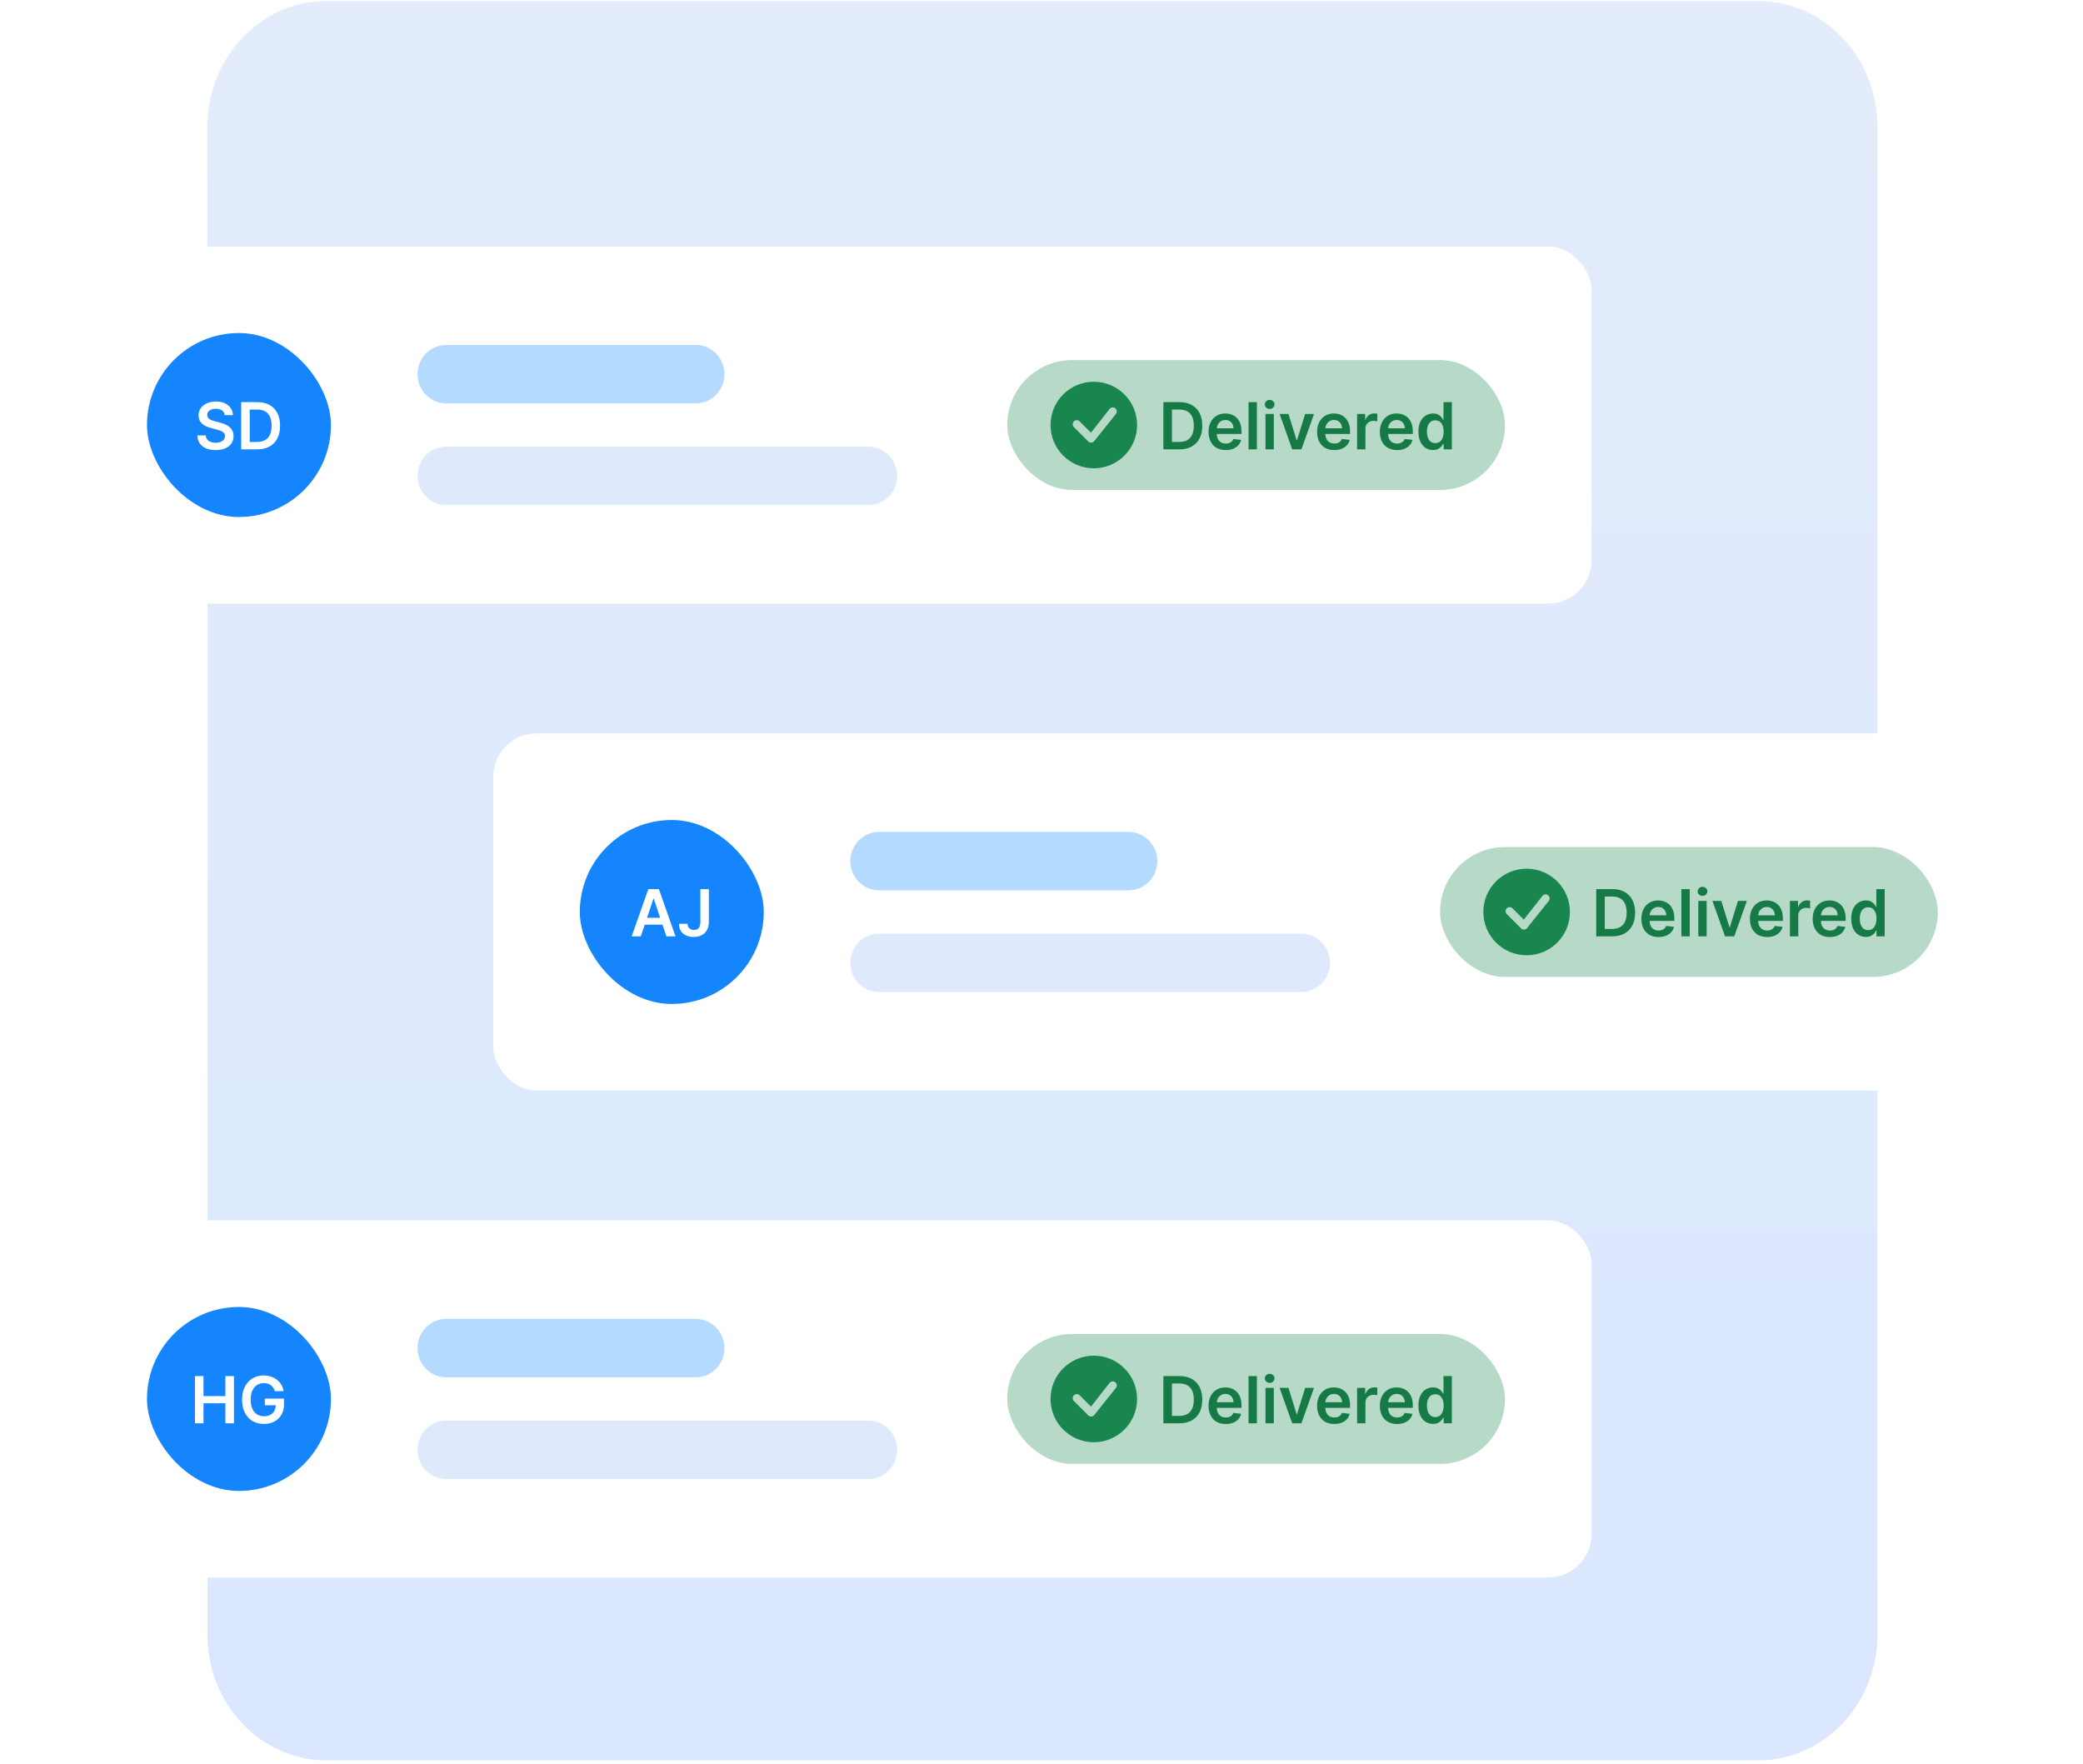 <svg width="385" height="326" viewBox="0 0 385 326" fill="none" xmlns="http://www.w3.org/2000/svg">
<path d="M324.952 0.193H60.381C48.205 0.193 38.334 10.591 38.334 23.418V302.114C38.334 314.941 48.205 325.339 60.381 325.339H324.952C337.128 325.339 347 314.941 347 302.114V23.418C347 10.591 337.128 0.193 324.952 0.193Z" fill="url(#paint0_linear_2234_28824)"/>
<g filter="url(#filter0_d_2234_28824)">
<rect x="11.167" y="40.193" width="283" height="66" rx="8" fill="white"/>
<rect x="27.167" y="56.193" width="34" height="34" rx="17" fill="#1485FD"/>
<path d="M41.526 71.365C41.486 70.993 41.319 70.703 41.023 70.495C40.731 70.288 40.35 70.184 39.881 70.184C39.552 70.184 39.269 70.234 39.033 70.334C38.798 70.433 38.617 70.568 38.492 70.738C38.367 70.909 38.303 71.103 38.3 71.322C38.3 71.504 38.342 71.662 38.424 71.795C38.509 71.929 38.624 72.042 38.769 72.136C38.914 72.227 39.075 72.304 39.251 72.366C39.427 72.429 39.604 72.481 39.783 72.524L40.602 72.728C40.931 72.805 41.248 72.909 41.552 73.04C41.859 73.17 42.133 73.335 42.374 73.534C42.619 73.733 42.812 73.973 42.954 74.254C43.096 74.535 43.167 74.865 43.167 75.243C43.167 75.754 43.036 76.204 42.775 76.593C42.514 76.98 42.136 77.282 41.641 77.501C41.15 77.717 40.555 77.825 39.856 77.825C39.177 77.825 38.587 77.72 38.087 77.51C37.59 77.299 37.201 76.993 36.92 76.589C36.641 76.186 36.491 75.694 36.468 75.115H38.023C38.046 75.419 38.14 75.672 38.305 75.873C38.469 76.075 38.684 76.225 38.948 76.325C39.215 76.424 39.514 76.474 39.843 76.474C40.187 76.474 40.488 76.423 40.746 76.321C41.008 76.216 41.212 76.071 41.36 75.886C41.508 75.699 41.583 75.48 41.586 75.23C41.583 75.002 41.516 74.815 41.386 74.667C41.255 74.517 41.072 74.392 40.836 74.292C40.603 74.19 40.33 74.099 40.018 74.02L39.025 73.764C38.306 73.579 37.738 73.299 37.32 72.924C36.906 72.547 36.698 72.045 36.698 71.42C36.698 70.906 36.837 70.456 37.116 70.069C37.397 69.683 37.779 69.383 38.262 69.17C38.745 68.954 39.292 68.846 39.903 68.846C40.522 68.846 41.065 68.954 41.531 69.17C41.999 69.383 42.367 69.68 42.634 70.061C42.901 70.439 43.039 70.873 43.048 71.365H41.526ZM47.534 77.693H44.576V68.966H47.593C48.46 68.966 49.204 69.14 49.826 69.49C50.451 69.836 50.931 70.335 51.267 70.986C51.602 71.636 51.77 72.415 51.77 73.321C51.77 74.23 51.6 75.011 51.263 75.665C50.927 76.318 50.443 76.819 49.809 77.169C49.179 77.518 48.42 77.693 47.534 77.693ZM46.157 76.325H47.457C48.065 76.325 48.572 76.214 48.978 75.993C49.385 75.768 49.69 75.434 49.895 74.991C50.099 74.545 50.201 73.988 50.201 73.321C50.201 72.653 50.099 72.099 49.895 71.659C49.69 71.216 49.388 70.885 48.987 70.666C48.589 70.444 48.095 70.334 47.504 70.334H46.157V76.325Z" fill="white"/>
<path d="M128.585 58.398H82.486C79.548 58.398 77.167 60.814 77.167 63.795C77.167 66.776 79.548 69.193 82.486 69.193H128.585C131.523 69.193 133.904 66.776 133.904 63.795C133.904 60.814 131.523 58.398 128.585 58.398Z" fill="#B4DAFF"/>
<path d="M160.5 77.193H82.486C79.548 77.193 77.167 79.609 77.167 82.591C77.167 85.572 79.548 87.988 82.486 87.988H160.5C163.438 87.988 165.819 85.572 165.819 82.591C165.819 79.609 163.438 77.193 160.5 77.193Z" fill="#DEE9FC"/>
<rect x="186.167" y="61.193" width="92" height="24" rx="12" fill="#B7D9C8"/>
<path d="M210.167 73.193C210.167 77.611 206.585 81.193 202.167 81.193C197.748 81.193 194.167 77.611 194.167 73.193C194.167 68.775 197.748 65.193 202.167 65.193C206.585 65.193 210.167 68.775 210.167 73.193ZM206.197 70.162C205.904 69.87 205.429 69.87 205.136 70.162C205.129 70.17 205.123 70.177 205.117 70.185L201.644 74.61L199.551 72.516C199.258 72.223 198.783 72.223 198.49 72.516C198.197 72.809 198.197 73.284 198.49 73.577L201.136 76.223C201.429 76.516 201.904 76.516 202.197 76.223C202.204 76.217 202.21 76.21 202.216 76.203L206.208 71.212C206.49 70.919 206.486 70.452 206.197 70.162Z" fill="#18864E"/>
<path d="M217.985 77.693H215.028V68.966H218.045C218.911 68.966 219.655 69.14 220.278 69.49C220.903 69.836 221.383 70.335 221.718 70.986C222.053 71.636 222.221 72.415 222.221 73.321C222.221 74.23 222.052 75.011 221.714 75.665C221.378 76.318 220.894 76.819 220.26 77.169C219.63 77.518 218.871 77.693 217.985 77.693ZM216.609 76.325H217.908C218.516 76.325 219.023 76.214 219.43 75.993C219.836 75.768 220.141 75.434 220.346 74.991C220.55 74.545 220.653 73.988 220.653 73.321C220.653 72.653 220.55 72.099 220.346 71.659C220.141 71.216 219.839 70.885 219.438 70.666C219.04 70.444 218.546 70.334 217.955 70.334H216.609V76.325ZM226.552 77.821C225.896 77.821 225.329 77.684 224.852 77.412C224.378 77.136 224.013 76.747 223.757 76.244C223.501 75.738 223.373 75.143 223.373 74.459C223.373 73.785 223.501 73.194 223.757 72.686C224.015 72.174 224.376 71.777 224.839 71.493C225.302 71.206 225.846 71.062 226.471 71.062C226.875 71.062 227.256 71.127 227.613 71.258C227.974 71.386 228.292 71.585 228.568 71.855C228.846 72.125 229.065 72.468 229.224 72.886C229.383 73.301 229.463 73.795 229.463 74.369V74.842H224.098V73.802H227.984C227.981 73.507 227.917 73.244 227.792 73.014C227.667 72.781 227.493 72.598 227.268 72.464C227.047 72.331 226.788 72.264 226.493 72.264C226.177 72.264 225.9 72.341 225.662 72.494C225.423 72.645 225.237 72.843 225.104 73.091C224.973 73.335 224.906 73.603 224.903 73.896V74.804C224.903 75.184 224.973 75.511 225.112 75.784C225.251 76.054 225.446 76.261 225.696 76.406C225.946 76.548 226.238 76.619 226.574 76.619C226.798 76.619 227.001 76.588 227.183 76.525C227.365 76.46 227.523 76.365 227.656 76.24C227.79 76.115 227.89 75.96 227.959 75.775L229.399 75.937C229.308 76.318 229.135 76.65 228.879 76.934C228.626 77.216 228.302 77.434 227.908 77.591C227.513 77.744 227.061 77.821 226.552 77.821ZM232.311 68.966V77.693H230.768V68.966H232.311ZM233.897 77.693V71.147H235.439V77.693H233.897ZM234.672 70.218C234.428 70.218 234.218 70.138 234.042 69.975C233.866 69.811 233.778 69.613 233.778 69.383C233.778 69.15 233.866 68.953 234.042 68.791C234.218 68.626 234.428 68.544 234.672 68.544C234.92 68.544 235.13 68.626 235.303 68.791C235.479 68.953 235.567 69.15 235.567 69.383C235.567 69.613 235.479 69.811 235.303 69.975C235.13 70.138 234.92 70.218 234.672 70.218ZM242.872 71.147L240.541 77.693H238.837L236.506 71.147H238.151L239.655 76.01H239.723L241.232 71.147H242.872ZM246.615 77.821C245.959 77.821 245.392 77.684 244.915 77.412C244.44 77.136 244.075 76.747 243.819 76.244C243.564 75.738 243.436 75.143 243.436 74.459C243.436 73.785 243.564 73.194 243.819 72.686C244.078 72.174 244.439 71.777 244.902 71.493C245.365 71.206 245.909 71.062 246.534 71.062C246.937 71.062 247.318 71.127 247.676 71.258C248.037 71.386 248.355 71.585 248.631 71.855C248.909 72.125 249.128 72.468 249.287 72.886C249.446 73.301 249.525 73.795 249.525 74.369V74.842H244.16V73.802H248.047C248.044 73.507 247.98 73.244 247.855 73.014C247.73 72.781 247.555 72.598 247.331 72.464C247.109 72.331 246.851 72.264 246.555 72.264C246.24 72.264 245.963 72.341 245.724 72.494C245.486 72.645 245.3 72.843 245.166 73.091C245.035 73.335 244.969 73.603 244.966 73.896V74.804C244.966 75.184 245.035 75.511 245.175 75.784C245.314 76.054 245.508 76.261 245.758 76.406C246.008 76.548 246.301 76.619 246.636 76.619C246.861 76.619 247.064 76.588 247.246 76.525C247.427 76.46 247.585 76.365 247.719 76.24C247.852 76.115 247.953 75.96 248.021 75.775L249.461 75.937C249.371 76.318 249.197 76.65 248.942 76.934C248.689 77.216 248.365 77.434 247.97 77.591C247.575 77.744 247.123 77.821 246.615 77.821ZM250.83 77.693V71.147H252.326V72.238H252.394C252.514 71.861 252.718 71.569 253.008 71.365C253.301 71.157 253.634 71.054 254.009 71.054C254.095 71.054 254.19 71.058 254.295 71.067C254.403 71.072 254.492 71.082 254.563 71.096V72.515C254.498 72.493 254.394 72.473 254.252 72.456C254.113 72.436 253.978 72.426 253.848 72.426C253.566 72.426 253.313 72.487 253.089 72.609C252.867 72.728 252.693 72.895 252.565 73.108C252.437 73.321 252.373 73.567 252.373 73.845V77.693H250.83ZM258.216 77.821C257.56 77.821 256.993 77.684 256.516 77.412C256.042 77.136 255.677 76.747 255.421 76.244C255.165 75.738 255.037 75.143 255.037 74.459C255.037 73.785 255.165 73.194 255.421 72.686C255.68 72.174 256.04 71.777 256.503 71.493C256.966 71.206 257.51 71.062 258.135 71.062C258.539 71.062 258.92 71.127 259.278 71.258C259.638 71.386 259.957 71.585 260.232 71.855C260.51 72.125 260.729 72.468 260.888 72.886C261.047 73.301 261.127 73.795 261.127 74.369V74.842H255.762V73.802H259.648C259.645 73.507 259.582 73.244 259.457 73.014C259.332 72.781 259.157 72.598 258.932 72.464C258.711 72.331 258.452 72.264 258.157 72.264C257.841 72.264 257.564 72.341 257.326 72.494C257.087 72.645 256.901 72.843 256.768 73.091C256.637 73.335 256.57 73.603 256.567 73.896V74.804C256.567 75.184 256.637 75.511 256.776 75.784C256.915 76.054 257.11 76.261 257.36 76.406C257.61 76.548 257.903 76.619 258.238 76.619C258.462 76.619 258.665 76.588 258.847 76.525C259.029 76.46 259.187 76.365 259.32 76.24C259.454 76.115 259.555 75.96 259.623 75.775L261.063 75.937C260.972 76.318 260.799 76.65 260.543 76.934C260.29 77.216 259.966 77.434 259.572 77.591C259.177 77.744 258.725 77.821 258.216 77.821ZM264.861 77.808C264.347 77.808 263.887 77.676 263.48 77.412C263.074 77.147 262.753 76.764 262.517 76.261C262.281 75.758 262.164 75.147 262.164 74.429C262.164 73.701 262.283 73.088 262.522 72.588C262.763 72.085 263.088 71.706 263.497 71.45C263.906 71.192 264.362 71.062 264.865 71.062C265.249 71.062 265.564 71.127 265.811 71.258C266.058 71.386 266.254 71.541 266.399 71.723C266.544 71.902 266.656 72.071 266.736 72.23H266.8V68.966H268.347V77.693H266.83V76.662H266.736C266.656 76.821 266.541 76.99 266.391 77.169C266.24 77.345 266.041 77.495 265.794 77.62C265.547 77.745 265.236 77.808 264.861 77.808ZM265.291 76.542C265.618 76.542 265.897 76.454 266.127 76.278C266.357 76.099 266.531 75.85 266.651 75.532C266.77 75.214 266.83 74.843 266.83 74.42C266.83 73.997 266.77 73.629 266.651 73.317C266.534 73.004 266.361 72.761 266.131 72.588C265.904 72.415 265.624 72.328 265.291 72.328C264.948 72.328 264.661 72.417 264.431 72.596C264.2 72.775 264.027 73.022 263.911 73.338C263.794 73.653 263.736 74.014 263.736 74.42C263.736 74.829 263.794 75.194 263.911 75.515C264.03 75.834 264.205 76.085 264.435 76.27C264.668 76.451 264.953 76.542 265.291 76.542Z" fill="#167A47"/>
</g>
<g filter="url(#filter1_d_2234_28824)">
<rect x="91.167" y="130.193" width="283" height="66" rx="8" fill="white"/>
<rect x="107.167" y="146.193" width="34" height="34" rx="17" fill="#1485FD"/>
<path d="M118.443 167.693H116.756L119.828 158.966H121.78L124.857 167.693H123.169L120.838 160.755H120.77L118.443 167.693ZM118.499 164.271H123.101V165.541H118.499V164.271ZM129.449 158.966H131.017V165.102C131.015 165.664 130.895 166.149 130.659 166.555C130.424 166.958 130.094 167.27 129.671 167.488C129.25 167.704 128.76 167.812 128.201 167.812C127.689 167.812 127.229 167.721 126.82 167.539C126.414 167.355 126.091 167.082 125.853 166.721C125.614 166.36 125.495 165.912 125.495 165.375H127.067C127.07 165.61 127.121 165.814 127.221 165.984C127.323 166.155 127.463 166.285 127.642 166.376C127.821 166.467 128.027 166.512 128.26 166.512C128.513 166.512 128.728 166.46 128.904 166.355C129.08 166.247 129.213 166.088 129.304 165.878C129.398 165.667 129.446 165.409 129.449 165.102V158.966Z" fill="white"/>
<path d="M208.585 148.397H162.486C159.548 148.397 157.167 150.814 157.167 153.795C157.167 156.776 159.548 159.193 162.486 159.193H208.585C211.523 159.193 213.904 156.776 213.904 153.795C213.904 150.814 211.523 148.397 208.585 148.397Z" fill="#B4DAFF"/>
<path d="M240.5 167.193H162.486C159.548 167.193 157.167 169.61 157.167 172.591C157.167 175.572 159.548 177.988 162.486 177.988H240.5C243.438 177.988 245.819 175.572 245.819 172.591C245.819 169.61 243.438 167.193 240.5 167.193Z" fill="#DEE9FC"/>
<rect x="266.167" y="151.193" width="92" height="24" rx="12" fill="#B7D9C8"/>
<path d="M290.167 163.193C290.167 167.611 286.585 171.193 282.167 171.193C277.748 171.193 274.167 167.611 274.167 163.193C274.167 158.775 277.748 155.193 282.167 155.193C286.585 155.193 290.167 158.775 290.167 163.193ZM286.197 160.163C285.904 159.87 285.429 159.87 285.136 160.163C285.129 160.17 285.123 160.177 285.117 160.185L281.644 164.61L279.551 162.516C279.258 162.223 278.783 162.223 278.49 162.516C278.197 162.809 278.197 163.284 278.49 163.577L281.136 166.223C281.429 166.516 281.904 166.516 282.197 166.223C282.204 166.217 282.21 166.21 282.216 166.203L286.208 161.212C286.49 160.919 286.486 160.452 286.197 160.163Z" fill="#18864E"/>
<path d="M297.985 167.693H295.028V158.966H298.045C298.911 158.966 299.655 159.14 300.278 159.49C300.903 159.836 301.383 160.335 301.718 160.985C302.053 161.636 302.221 162.414 302.221 163.321C302.221 164.23 302.052 165.011 301.714 165.664C301.378 166.318 300.894 166.819 300.26 167.169C299.63 167.518 298.871 167.693 297.985 167.693ZM296.609 166.325H297.908C298.516 166.325 299.023 166.214 299.43 165.993C299.836 165.768 300.141 165.434 300.346 164.991C300.55 164.545 300.653 163.988 300.653 163.321C300.653 162.653 300.55 162.099 300.346 161.659C300.141 161.216 299.839 160.885 299.438 160.666C299.04 160.444 298.546 160.333 297.955 160.333H296.609V166.325ZM306.552 167.821C305.896 167.821 305.329 167.684 304.852 167.412C304.378 167.136 304.013 166.747 303.757 166.244C303.501 165.738 303.373 165.143 303.373 164.458C303.373 163.785 303.501 163.194 303.757 162.686C304.015 162.174 304.376 161.777 304.839 161.493C305.302 161.206 305.846 161.062 306.471 161.062C306.875 161.062 307.256 161.128 307.613 161.258C307.974 161.386 308.292 161.585 308.568 161.855C308.846 162.125 309.065 162.468 309.224 162.886C309.383 163.301 309.463 163.795 309.463 164.369V164.842H304.098V163.802H307.984C307.981 163.507 307.917 163.244 307.792 163.014C307.667 162.781 307.493 162.598 307.268 162.464C307.047 162.331 306.788 162.264 306.493 162.264C306.177 162.264 305.9 162.341 305.662 162.494C305.423 162.645 305.237 162.843 305.104 163.091C304.973 163.335 304.906 163.603 304.903 163.896V164.804C304.903 165.184 304.973 165.511 305.112 165.784C305.251 166.054 305.446 166.261 305.696 166.406C305.946 166.548 306.238 166.619 306.574 166.619C306.798 166.619 307.001 166.588 307.183 166.525C307.365 166.46 307.523 166.365 307.656 166.24C307.79 166.115 307.89 165.96 307.959 165.775L309.399 165.937C309.308 166.318 309.135 166.65 308.879 166.934C308.626 167.216 308.302 167.434 307.908 167.591C307.513 167.744 307.061 167.821 306.552 167.821ZM312.311 158.966V167.693H310.768V158.966H312.311ZM313.897 167.693V161.147H315.439V167.693H313.897ZM314.672 160.218C314.428 160.218 314.218 160.137 314.042 159.976C313.866 159.811 313.778 159.613 313.778 159.383C313.778 159.15 313.866 158.953 314.042 158.791C314.218 158.626 314.428 158.544 314.672 158.544C314.92 158.544 315.13 158.626 315.303 158.791C315.479 158.953 315.567 159.15 315.567 159.383C315.567 159.613 315.479 159.811 315.303 159.976C315.13 160.137 314.92 160.218 314.672 160.218ZM322.872 161.147L320.541 167.693H318.837L316.506 161.147H318.151L319.655 166.01H319.723L321.232 161.147H322.872ZM326.615 167.821C325.959 167.821 325.392 167.684 324.915 167.412C324.44 167.136 324.075 166.747 323.819 166.244C323.564 165.738 323.436 165.143 323.436 164.458C323.436 163.785 323.564 163.194 323.819 162.686C324.078 162.174 324.439 161.777 324.902 161.493C325.365 161.206 325.909 161.062 326.534 161.062C326.937 161.062 327.318 161.128 327.676 161.258C328.037 161.386 328.355 161.585 328.631 161.855C328.909 162.125 329.128 162.468 329.287 162.886C329.446 163.301 329.525 163.795 329.525 164.369V164.842H324.16V163.802H328.047C328.044 163.507 327.98 163.244 327.855 163.014C327.73 162.781 327.555 162.598 327.331 162.464C327.109 162.331 326.851 162.264 326.555 162.264C326.24 162.264 325.963 162.341 325.724 162.494C325.486 162.645 325.3 162.843 325.166 163.091C325.035 163.335 324.969 163.603 324.966 163.896V164.804C324.966 165.184 325.035 165.511 325.175 165.784C325.314 166.054 325.508 166.261 325.758 166.406C326.008 166.548 326.301 166.619 326.636 166.619C326.861 166.619 327.064 166.588 327.246 166.525C327.427 166.46 327.585 166.365 327.719 166.24C327.852 166.115 327.953 165.96 328.021 165.775L329.461 165.937C329.371 166.318 329.197 166.65 328.942 166.934C328.689 167.216 328.365 167.434 327.97 167.591C327.575 167.744 327.123 167.821 326.615 167.821ZM330.83 167.693V161.147H332.326V162.238H332.394C332.514 161.86 332.718 161.569 333.008 161.365C333.301 161.157 333.634 161.054 334.009 161.054C334.095 161.054 334.19 161.058 334.295 161.066C334.403 161.072 334.492 161.082 334.563 161.096V162.515C334.498 162.493 334.394 162.473 334.252 162.456C334.113 162.436 333.978 162.426 333.848 162.426C333.566 162.426 333.313 162.487 333.089 162.609C332.867 162.728 332.693 162.895 332.565 163.108C332.437 163.321 332.373 163.566 332.373 163.845V167.693H330.83ZM338.216 167.821C337.56 167.821 336.993 167.684 336.516 167.412C336.042 167.136 335.677 166.747 335.421 166.244C335.165 165.738 335.037 165.143 335.037 164.458C335.037 163.785 335.165 163.194 335.421 162.686C335.68 162.174 336.04 161.777 336.503 161.493C336.966 161.206 337.51 161.062 338.135 161.062C338.539 161.062 338.92 161.128 339.278 161.258C339.638 161.386 339.957 161.585 340.232 161.855C340.51 162.125 340.729 162.468 340.888 162.886C341.047 163.301 341.127 163.795 341.127 164.369V164.842H335.762V163.802H339.648C339.645 163.507 339.582 163.244 339.457 163.014C339.332 162.781 339.157 162.598 338.932 162.464C338.711 162.331 338.452 162.264 338.157 162.264C337.841 162.264 337.564 162.341 337.326 162.494C337.087 162.645 336.901 162.843 336.768 163.091C336.637 163.335 336.57 163.603 336.567 163.896V164.804C336.567 165.184 336.637 165.511 336.776 165.784C336.915 166.054 337.11 166.261 337.36 166.406C337.61 166.548 337.903 166.619 338.238 166.619C338.462 166.619 338.665 166.588 338.847 166.525C339.029 166.46 339.187 166.365 339.32 166.24C339.454 166.115 339.555 165.96 339.623 165.775L341.063 165.937C340.972 166.318 340.799 166.65 340.543 166.934C340.29 167.216 339.966 167.434 339.572 167.591C339.177 167.744 338.725 167.821 338.216 167.821ZM344.861 167.808C344.347 167.808 343.887 167.676 343.48 167.412C343.074 167.147 342.753 166.764 342.517 166.261C342.281 165.758 342.164 165.147 342.164 164.429C342.164 163.701 342.283 163.088 342.522 162.588C342.763 162.085 343.088 161.706 343.497 161.45C343.906 161.191 344.362 161.062 344.865 161.062C345.249 161.062 345.564 161.128 345.811 161.258C346.058 161.386 346.254 161.541 346.399 161.723C346.544 161.902 346.656 162.071 346.736 162.23H346.8V158.966H348.347V167.693H346.83V166.662H346.736C346.656 166.821 346.541 166.99 346.391 167.169C346.24 167.345 346.041 167.495 345.794 167.62C345.547 167.745 345.236 167.808 344.861 167.808ZM345.291 166.542C345.618 166.542 345.897 166.454 346.127 166.278C346.357 166.099 346.531 165.851 346.651 165.532C346.77 165.214 346.83 164.843 346.83 164.42C346.83 163.997 346.77 163.629 346.651 163.316C346.534 163.004 346.361 162.761 346.131 162.588C345.904 162.414 345.624 162.328 345.291 162.328C344.948 162.328 344.661 162.417 344.431 162.596C344.2 162.775 344.027 163.022 343.911 163.338C343.794 163.653 343.736 164.014 343.736 164.42C343.736 164.829 343.794 165.194 343.911 165.515C344.03 165.833 344.205 166.085 344.435 166.27C344.668 166.451 344.953 166.542 345.291 166.542Z" fill="#167A47"/>
</g>
<g filter="url(#filter2_d_2234_28824)">
<rect x="11.167" y="220.193" width="283" height="66" rx="8" fill="white"/>
<rect x="27.167" y="236.193" width="34" height="34" rx="17" fill="#1485FD"/>
<path d="M36.033 257.693V248.966H37.614V252.66H41.658V248.966H43.244V257.693H41.658V253.985H37.614V257.693H36.033ZM50.81 251.753C50.739 251.522 50.641 251.316 50.516 251.135C50.394 250.95 50.246 250.792 50.072 250.662C49.902 250.531 49.706 250.433 49.484 250.368C49.263 250.299 49.021 250.265 48.76 250.265C48.291 250.265 47.874 250.383 47.507 250.619C47.141 250.855 46.852 251.201 46.642 251.659C46.435 252.113 46.331 252.667 46.331 253.321C46.331 253.98 46.435 254.538 46.642 254.995C46.849 255.453 47.138 255.801 47.507 256.039C47.876 256.275 48.305 256.393 48.794 256.393C49.237 256.393 49.621 256.308 49.945 256.137C50.271 255.967 50.523 255.726 50.699 255.413C50.875 255.098 50.963 254.728 50.963 254.305L51.321 254.36H48.952V253.125H52.493V254.173C52.493 254.92 52.334 255.566 52.016 256.112C51.697 256.657 51.26 257.078 50.703 257.373C50.146 257.666 49.507 257.812 48.785 257.812C47.982 257.812 47.276 257.632 46.668 257.271C46.062 256.907 45.59 256.392 45.249 255.724C44.91 255.054 44.742 254.258 44.742 253.338C44.742 252.633 44.841 252.004 45.04 251.45C45.242 250.896 45.523 250.426 45.883 250.039C46.244 249.65 46.668 249.355 47.153 249.153C47.639 248.949 48.168 248.846 48.739 248.846C49.222 248.846 49.672 248.917 50.09 249.059C50.507 249.199 50.878 249.397 51.202 249.656C51.528 249.914 51.797 250.221 52.007 250.576C52.217 250.932 52.355 251.324 52.42 251.753H50.81Z" fill="white"/>
<path d="M128.585 238.397H82.486C79.548 238.397 77.167 240.814 77.167 243.795C77.167 246.776 79.548 249.193 82.486 249.193H128.585C131.523 249.193 133.904 246.776 133.904 243.795C133.904 240.814 131.523 238.397 128.585 238.397Z" fill="#B4DAFF"/>
<path d="M160.5 257.193H82.486C79.548 257.193 77.167 259.61 77.167 262.591C77.167 265.572 79.548 267.988 82.486 267.988H160.5C163.438 267.988 165.819 265.572 165.819 262.591C165.819 259.61 163.438 257.193 160.5 257.193Z" fill="#DEE9FC"/>
<rect x="186.167" y="241.193" width="92" height="24" rx="12" fill="#B7D9C8"/>
<path d="M210.167 253.193C210.167 257.611 206.585 261.193 202.167 261.193C197.748 261.193 194.167 257.611 194.167 253.193C194.167 248.775 197.748 245.193 202.167 245.193C206.585 245.193 210.167 248.775 210.167 253.193ZM206.197 250.163C205.904 249.87 205.429 249.87 205.136 250.163C205.129 250.17 205.123 250.177 205.117 250.185L201.644 254.61L199.551 252.516C199.258 252.223 198.783 252.223 198.49 252.516C198.197 252.809 198.197 253.284 198.49 253.577L201.136 256.223C201.429 256.516 201.904 256.516 202.197 256.223C202.204 256.217 202.21 256.21 202.216 256.203L206.208 251.212C206.49 250.919 206.486 250.452 206.197 250.163Z" fill="#18864E"/>
<path d="M217.985 257.693H215.028V248.966H218.045C218.911 248.966 219.655 249.14 220.278 249.49C220.903 249.836 221.383 250.335 221.718 250.985C222.053 251.636 222.221 252.414 222.221 253.321C222.221 254.23 222.052 255.011 221.714 255.664C221.378 256.318 220.894 256.819 220.26 257.169C219.63 257.518 218.871 257.693 217.985 257.693ZM216.609 256.325H217.908C218.516 256.325 219.023 256.214 219.43 255.993C219.836 255.768 220.141 255.434 220.346 254.991C220.55 254.545 220.653 253.988 220.653 253.321C220.653 252.653 220.55 252.099 220.346 251.659C220.141 251.216 219.839 250.885 219.438 250.666C219.04 250.444 218.546 250.333 217.955 250.333H216.609V256.325ZM226.552 257.821C225.896 257.821 225.329 257.684 224.852 257.412C224.378 257.136 224.013 256.747 223.757 256.244C223.501 255.738 223.373 255.143 223.373 254.458C223.373 253.785 223.501 253.194 223.757 252.686C224.015 252.174 224.376 251.777 224.839 251.493C225.302 251.206 225.846 251.062 226.471 251.062C226.875 251.062 227.256 251.128 227.613 251.258C227.974 251.386 228.292 251.585 228.568 251.855C228.846 252.125 229.065 252.468 229.224 252.886C229.383 253.301 229.463 253.795 229.463 254.369V254.842H224.098V253.802H227.984C227.981 253.507 227.917 253.244 227.792 253.014C227.667 252.781 227.493 252.598 227.268 252.464C227.047 252.331 226.788 252.264 226.493 252.264C226.177 252.264 225.9 252.341 225.662 252.494C225.423 252.645 225.237 252.843 225.104 253.091C224.973 253.335 224.906 253.603 224.903 253.896V254.804C224.903 255.184 224.973 255.511 225.112 255.784C225.251 256.054 225.446 256.261 225.696 256.406C225.946 256.548 226.238 256.619 226.574 256.619C226.798 256.619 227.001 256.588 227.183 256.525C227.365 256.46 227.523 256.365 227.656 256.24C227.79 256.115 227.89 255.96 227.959 255.775L229.399 255.937C229.308 256.318 229.135 256.65 228.879 256.934C228.626 257.216 228.302 257.434 227.908 257.591C227.513 257.744 227.061 257.821 226.552 257.821ZM232.311 248.966V257.693H230.768V248.966H232.311ZM233.897 257.693V251.147H235.439V257.693H233.897ZM234.672 250.218C234.428 250.218 234.218 250.137 234.042 249.976C233.866 249.811 233.778 249.613 233.778 249.383C233.778 249.15 233.866 248.953 234.042 248.791C234.218 248.626 234.428 248.544 234.672 248.544C234.92 248.544 235.13 248.626 235.303 248.791C235.479 248.953 235.567 249.15 235.567 249.383C235.567 249.613 235.479 249.811 235.303 249.976C235.13 250.137 234.92 250.218 234.672 250.218ZM242.872 251.147L240.541 257.693H238.837L236.506 251.147H238.151L239.655 256.01H239.723L241.232 251.147H242.872ZM246.615 257.821C245.959 257.821 245.392 257.684 244.915 257.412C244.44 257.136 244.075 256.747 243.819 256.244C243.564 255.738 243.436 255.143 243.436 254.458C243.436 253.785 243.564 253.194 243.819 252.686C244.078 252.174 244.439 251.777 244.902 251.493C245.365 251.206 245.909 251.062 246.534 251.062C246.937 251.062 247.318 251.128 247.676 251.258C248.037 251.386 248.355 251.585 248.631 251.855C248.909 252.125 249.128 252.468 249.287 252.886C249.446 253.301 249.525 253.795 249.525 254.369V254.842H244.16V253.802H248.047C248.044 253.507 247.98 253.244 247.855 253.014C247.73 252.781 247.555 252.598 247.331 252.464C247.109 252.331 246.851 252.264 246.555 252.264C246.24 252.264 245.963 252.341 245.724 252.494C245.486 252.645 245.3 252.843 245.166 253.091C245.035 253.335 244.969 253.603 244.966 253.896V254.804C244.966 255.184 245.035 255.511 245.175 255.784C245.314 256.054 245.508 256.261 245.758 256.406C246.008 256.548 246.301 256.619 246.636 256.619C246.861 256.619 247.064 256.588 247.246 256.525C247.427 256.46 247.585 256.365 247.719 256.24C247.852 256.115 247.953 255.96 248.021 255.775L249.461 255.937C249.371 256.318 249.197 256.65 248.942 256.934C248.689 257.216 248.365 257.434 247.97 257.591C247.575 257.744 247.123 257.821 246.615 257.821ZM250.83 257.693V251.147H252.326V252.238H252.394C252.514 251.86 252.718 251.569 253.008 251.365C253.301 251.157 253.634 251.054 254.009 251.054C254.095 251.054 254.19 251.058 254.295 251.066C254.403 251.072 254.492 251.082 254.563 251.096V252.515C254.498 252.493 254.394 252.473 254.252 252.456C254.113 252.436 253.978 252.426 253.848 252.426C253.566 252.426 253.313 252.487 253.089 252.609C252.867 252.728 252.693 252.895 252.565 253.108C252.437 253.321 252.373 253.566 252.373 253.845V257.693H250.83ZM258.216 257.821C257.56 257.821 256.993 257.684 256.516 257.412C256.042 257.136 255.677 256.747 255.421 256.244C255.165 255.738 255.037 255.143 255.037 254.458C255.037 253.785 255.165 253.194 255.421 252.686C255.68 252.174 256.04 251.777 256.503 251.493C256.966 251.206 257.51 251.062 258.135 251.062C258.539 251.062 258.92 251.128 259.278 251.258C259.638 251.386 259.957 251.585 260.232 251.855C260.51 252.125 260.729 252.468 260.888 252.886C261.047 253.301 261.127 253.795 261.127 254.369V254.842H255.762V253.802H259.648C259.645 253.507 259.582 253.244 259.457 253.014C259.332 252.781 259.157 252.598 258.932 252.464C258.711 252.331 258.452 252.264 258.157 252.264C257.841 252.264 257.564 252.341 257.326 252.494C257.087 252.645 256.901 252.843 256.768 253.091C256.637 253.335 256.57 253.603 256.567 253.896V254.804C256.567 255.184 256.637 255.511 256.776 255.784C256.915 256.054 257.11 256.261 257.36 256.406C257.61 256.548 257.903 256.619 258.238 256.619C258.462 256.619 258.665 256.588 258.847 256.525C259.029 256.46 259.187 256.365 259.32 256.24C259.454 256.115 259.555 255.96 259.623 255.775L261.063 255.937C260.972 256.318 260.799 256.65 260.543 256.934C260.29 257.216 259.966 257.434 259.572 257.591C259.177 257.744 258.725 257.821 258.216 257.821ZM264.861 257.808C264.347 257.808 263.887 257.676 263.48 257.412C263.074 257.147 262.753 256.764 262.517 256.261C262.281 255.758 262.164 255.147 262.164 254.429C262.164 253.701 262.283 253.088 262.522 252.588C262.763 252.085 263.088 251.706 263.497 251.45C263.906 251.191 264.362 251.062 264.865 251.062C265.249 251.062 265.564 251.128 265.811 251.258C266.058 251.386 266.254 251.541 266.399 251.723C266.544 251.902 266.656 252.071 266.736 252.23H266.8V248.966H268.347V257.693H266.83V256.662H266.736C266.656 256.821 266.541 256.99 266.391 257.169C266.24 257.345 266.041 257.495 265.794 257.62C265.547 257.745 265.236 257.808 264.861 257.808ZM265.291 256.542C265.618 256.542 265.897 256.454 266.127 256.278C266.357 256.099 266.531 255.851 266.651 255.532C266.77 255.214 266.83 254.843 266.83 254.42C266.83 253.997 266.77 253.629 266.651 253.316C266.534 253.004 266.361 252.761 266.131 252.588C265.904 252.414 265.624 252.328 265.291 252.328C264.948 252.328 264.661 252.417 264.431 252.596C264.2 252.775 264.027 253.022 263.911 253.338C263.794 253.653 263.736 254.014 263.736 254.42C263.736 254.829 263.794 255.194 263.911 255.515C264.03 255.833 264.205 256.085 264.435 256.27C264.668 256.451 264.953 256.542 265.291 256.542Z" fill="#167A47"/>
</g>
<defs>
<filter id="filter0_d_2234_28824" x="0.45" y="34.835" width="304.433" height="87.433" filterUnits="userSpaceOnUse" color-interpolation-filters="sRGB">
<feFlood flood-opacity="0" result="BackgroundImageFix"/>
<feColorMatrix in="SourceAlpha" type="matrix" values="0 0 0 0 0 0 0 0 0 0 0 0 0 0 0 0 0 0 127 0" result="hardAlpha"/>
<feOffset dy="5.358"/>
<feGaussianBlur stdDeviation="5.358"/>
<feColorMatrix type="matrix" values="0 0 0 0 0 0 0 0 0 0 0 0 0 0 0 0 0 0 0.161 0"/>
<feBlend mode="normal" in2="BackgroundImageFix" result="effect1_dropShadow_2234_28824"/>
<feBlend mode="normal" in="SourceGraphic" in2="effect1_dropShadow_2234_28824" result="shape"/>
</filter>
<filter id="filter1_d_2234_28824" x="80.45" y="124.835" width="304.433" height="87.433" filterUnits="userSpaceOnUse" color-interpolation-filters="sRGB">
<feFlood flood-opacity="0" result="BackgroundImageFix"/>
<feColorMatrix in="SourceAlpha" type="matrix" values="0 0 0 0 0 0 0 0 0 0 0 0 0 0 0 0 0 0 127 0" result="hardAlpha"/>
<feOffset dy="5.358"/>
<feGaussianBlur stdDeviation="5.358"/>
<feColorMatrix type="matrix" values="0 0 0 0 0 0 0 0 0 0 0 0 0 0 0 0 0 0 0.161 0"/>
<feBlend mode="normal" in2="BackgroundImageFix" result="effect1_dropShadow_2234_28824"/>
<feBlend mode="normal" in="SourceGraphic" in2="effect1_dropShadow_2234_28824" result="shape"/>
</filter>
<filter id="filter2_d_2234_28824" x="0.45" y="214.835" width="304.433" height="87.433" filterUnits="userSpaceOnUse" color-interpolation-filters="sRGB">
<feFlood flood-opacity="0" result="BackgroundImageFix"/>
<feColorMatrix in="SourceAlpha" type="matrix" values="0 0 0 0 0 0 0 0 0 0 0 0 0 0 0 0 0 0 127 0" result="hardAlpha"/>
<feOffset dy="5.358"/>
<feGaussianBlur stdDeviation="5.358"/>
<feColorMatrix type="matrix" values="0 0 0 0 0 0 0 0 0 0 0 0 0 0 0 0 0 0 0.161 0"/>
<feBlend mode="normal" in2="BackgroundImageFix" result="effect1_dropShadow_2234_28824"/>
<feBlend mode="normal" in="SourceGraphic" in2="effect1_dropShadow_2234_28824" result="shape"/>
</filter>
<linearGradient id="paint0_linear_2234_28824" x1="192.667" y1="0.193" x2="192.667" y2="325.339" gradientUnits="userSpaceOnUse">
<stop stop-color="#E3ECFA"/>
<stop offset="1" stop-color="#DAE7FF"/>
</linearGradient>
</defs>
</svg>
